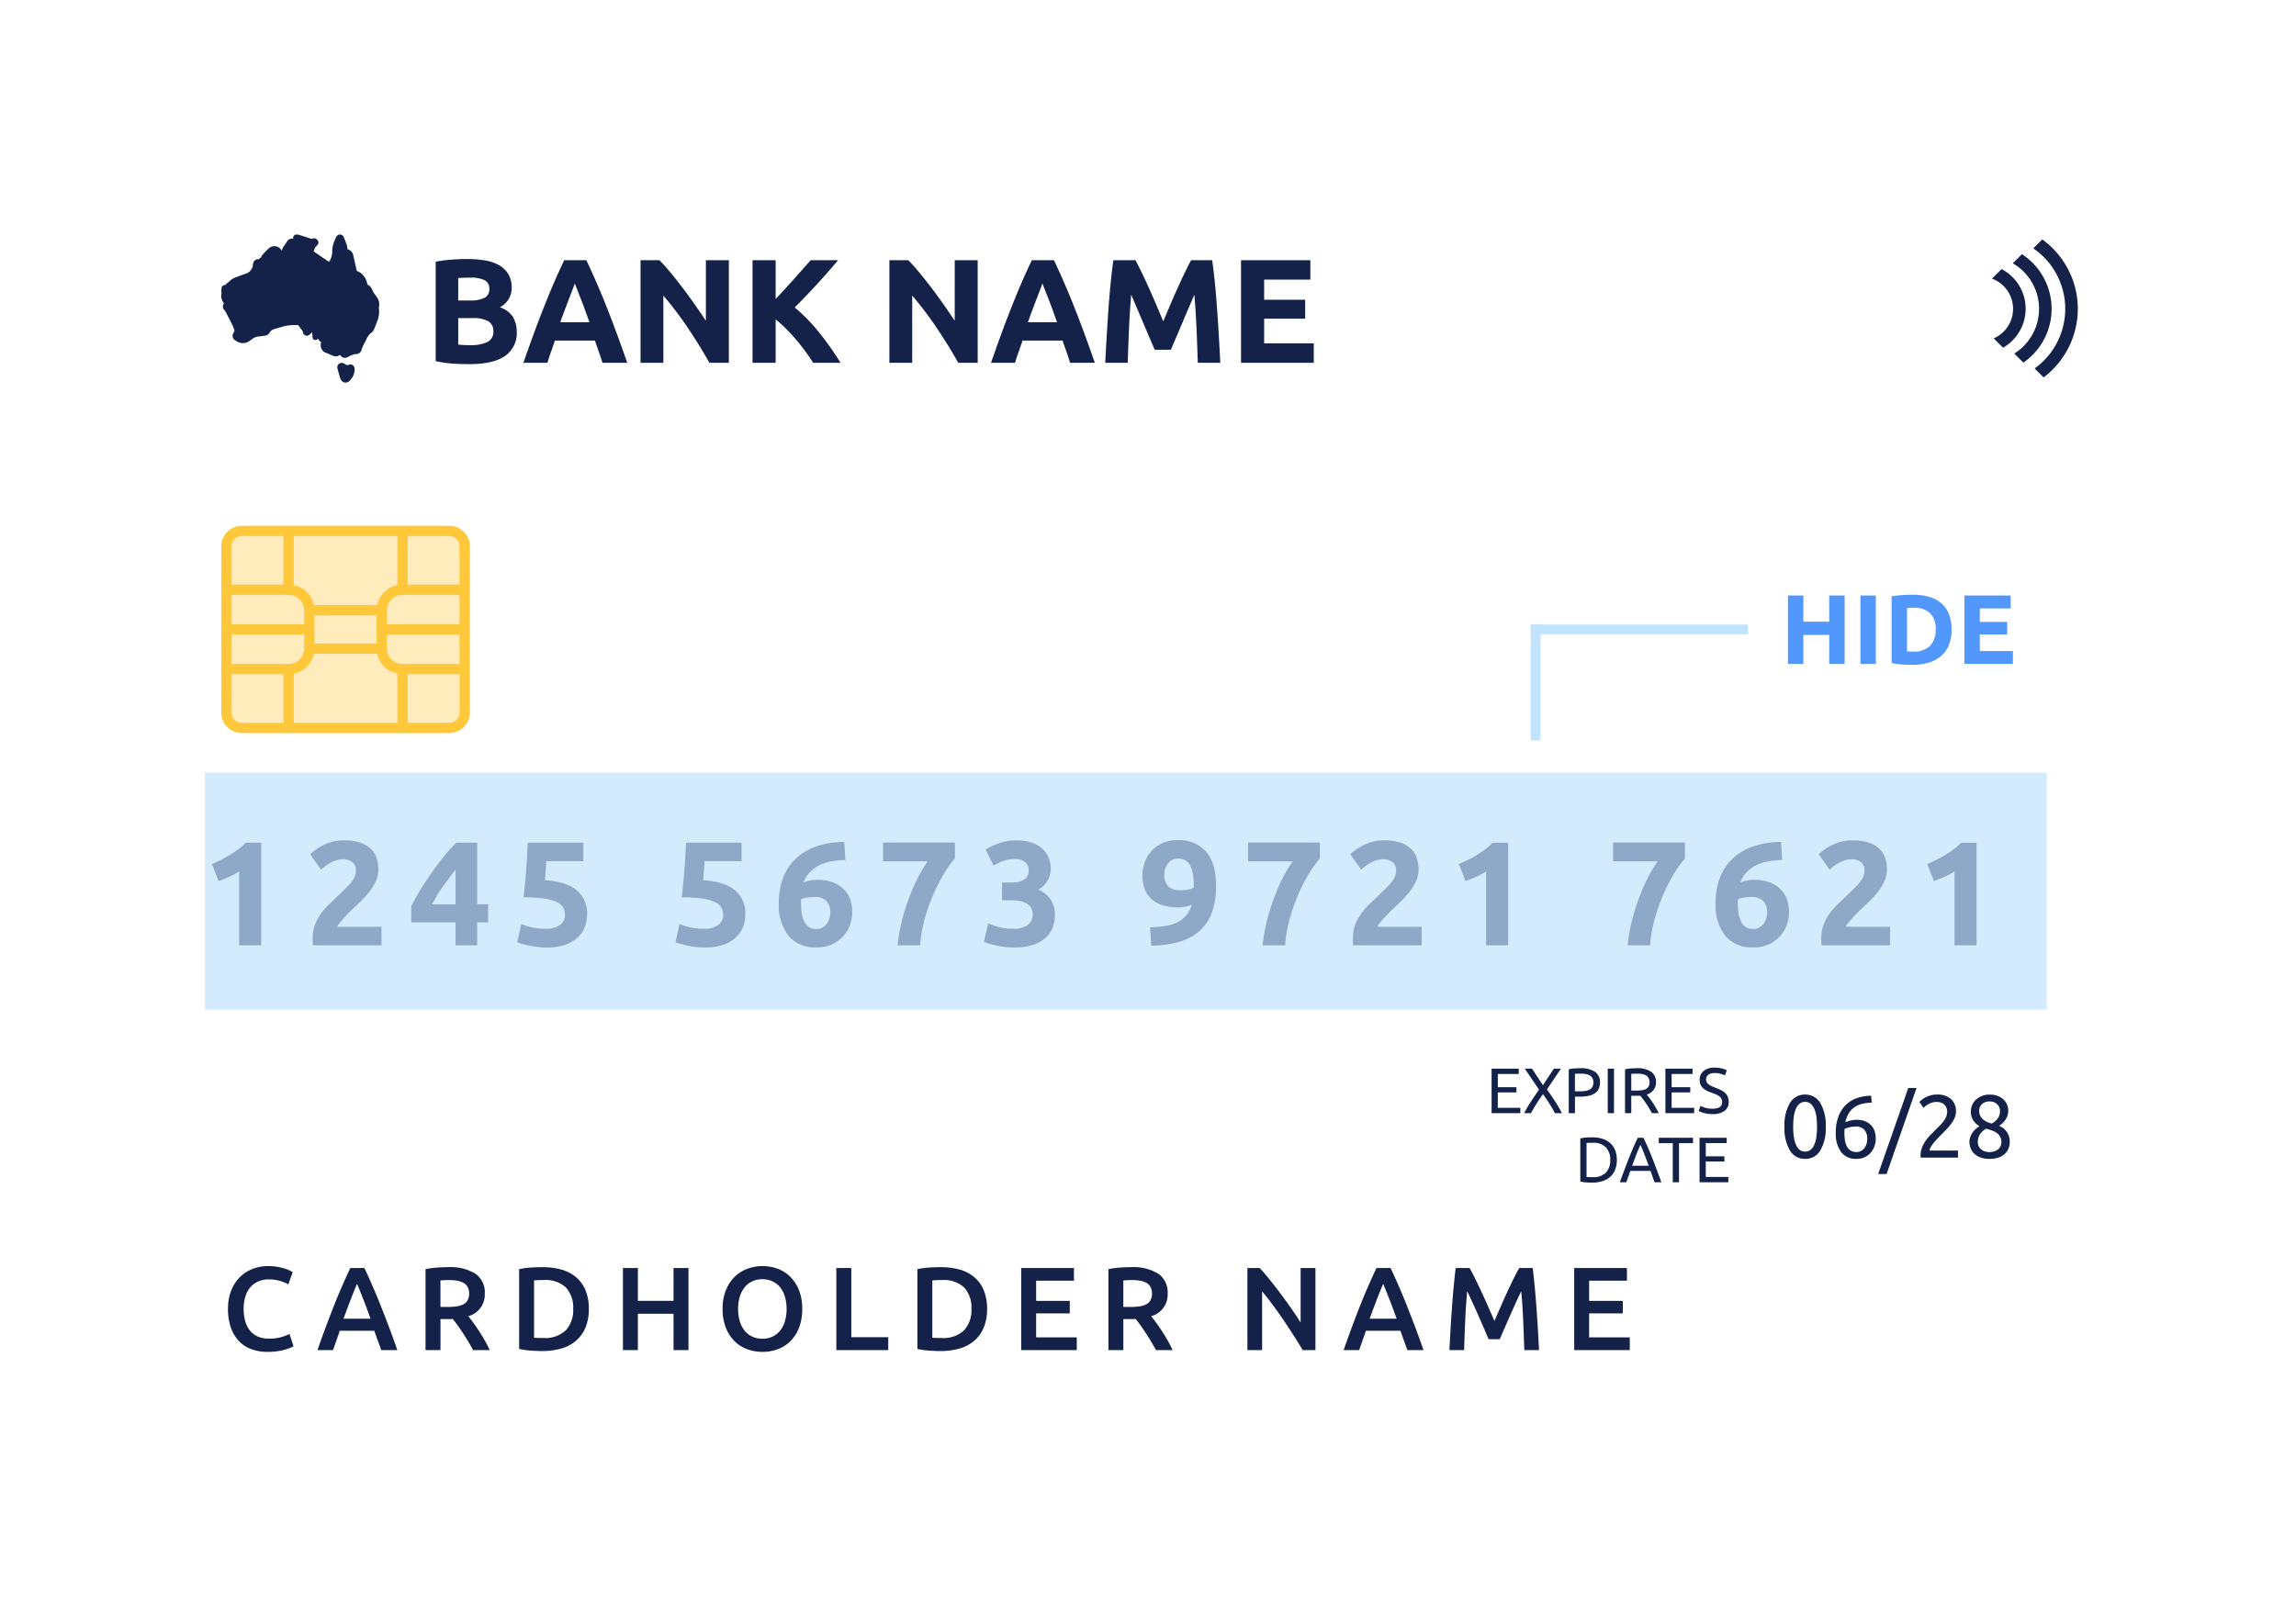 <svg xmlns="http://www.w3.org/2000/svg" xmlns:xlink="http://www.w3.org/1999/xlink" width="465" height="325.002" viewBox="0 0 465 325.002"><defs><filter id="a" x="0" y="0" width="465" height="325.002" filterUnits="userSpaceOnUse"><feOffset dy="3" input="SourceAlpha"/><feGaussianBlur stdDeviation="7.5" result="b"/><feFlood flood-opacity="0.169"/><feComposite operator="in" in2="b"/><feComposite in="SourceGraphic"/></filter></defs><g transform="translate(22.5 19.5)"><g transform="matrix(1, 0, 0, 1, -22.5, -19.5)" filter="url(#a)"><path d="M9.906,0H410.094A9.848,9.848,0,0,1,420,9.79V270.211a9.848,9.848,0,0,1-9.906,9.79H9.906A9.848,9.848,0,0,1,0,270.211V9.79A9.848,9.848,0,0,1,9.906,0Z" transform="translate(22.5 19.5)" fill="#fff"/></g><path d="M2.1-16.47q.87-.36,1.815-.825t1.845-1.02q.9-.555,1.725-1.17a11.841,11.841,0,0,0,1.485-1.3h3.12V0H7.62V-14.971a13.609,13.609,0,0,1-2.01,1.095q-1.11.495-2.16.855Zm33.721,1.14a5.5,5.5,0,0,1-.45,2.19,10.111,10.111,0,0,1-1.17,2.025,16.593,16.593,0,0,1-1.62,1.875q-.9.9-1.77,1.71-.45.42-.975.945T28.83-5.521q-.48.54-.855,1a2.493,2.493,0,0,0-.465.765h8.94V0H22.59a4.835,4.835,0,0,1-.06-.84v-.72A7.247,7.247,0,0,1,23-4.2,9.869,9.869,0,0,1,24.21-6.436a14.07,14.07,0,0,1,1.7-1.935q.945-.9,1.875-1.8.72-.69,1.35-1.3a14.878,14.878,0,0,0,1.11-1.2,5.475,5.475,0,0,0,.75-1.17,2.8,2.8,0,0,0,.27-1.185,2.138,2.138,0,0,0-.75-1.86,3.1,3.1,0,0,0-1.86-.54,4.421,4.421,0,0,0-1.515.255,7.667,7.667,0,0,0-1.29.6,7.943,7.943,0,0,0-1.005.69q-.42.345-.63.555l-2.22-3.12a11.321,11.321,0,0,1,3.075-2.025,9.018,9.018,0,0,1,3.765-.795,10.449,10.449,0,0,1,3.15.42,5.89,5.89,0,0,1,2.175,1.185,4.6,4.6,0,0,1,1.26,1.86A7.1,7.1,0,0,1,35.821-15.33Zm15.63,0q-1.17,1.53-2.49,3.33a22.864,22.864,0,0,0-2.22,3.69h4.71Zm4.38-5.46V-8.311h2.22v3.66h-2.22V0h-4.38v-4.65h-8.97v-3.27q.66-1.32,1.65-2.985t2.205-3.42Q47.551-16.08,48.9-17.76a37.5,37.5,0,0,1,2.7-3.03ZM73.621-6.121a3.031,3.031,0,0,0-.39-1.545,2.919,2.919,0,0,0-1.35-1.125,9.486,9.486,0,0,0-2.58-.69,28.654,28.654,0,0,0-4.08-.24q.33-2.79.54-5.67t.33-5.4h11.25v3.75h-7.5q-.06,1.08-.135,2.085T69.541-13.2q4.38.3,6.465,2.055a6.026,6.026,0,0,1,2.085,4.875,6.9,6.9,0,0,1-.51,2.67,5.743,5.743,0,0,1-1.53,2.13,7.263,7.263,0,0,1-2.565,1.41,11.554,11.554,0,0,1-3.615.51,14.4,14.4,0,0,1-1.7-.1q-.885-.1-1.71-.27T64.981-.272a5.772,5.772,0,0,1-1.02-.36l.81-3.69a13.173,13.173,0,0,0,1.98.645,11.978,11.978,0,0,0,2.94.315,4.464,4.464,0,0,0,3-.825A2.514,2.514,0,0,0,73.621-6.121Zm32.04,0a3.032,3.032,0,0,0-.39-1.545,2.919,2.919,0,0,0-1.35-1.125,9.486,9.486,0,0,0-2.58-.69,28.655,28.655,0,0,0-4.08-.24q.33-2.79.54-5.67t.33-5.4h11.25v3.75h-7.5q-.06,1.08-.135,2.085t-.165,1.755q4.38.3,6.465,2.055a6.026,6.026,0,0,1,2.085,4.875,6.9,6.9,0,0,1-.51,2.67,5.743,5.743,0,0,1-1.53,2.13,7.263,7.263,0,0,1-2.565,1.41,11.554,11.554,0,0,1-3.615.51,14.4,14.4,0,0,1-1.7-.1q-.885-.1-1.71-.27T97.021-.272A5.772,5.772,0,0,1,96-.632l.81-3.69a13.173,13.173,0,0,0,1.98.645,11.978,11.978,0,0,0,2.94.315,4.464,4.464,0,0,0,3-.825A2.514,2.514,0,0,0,105.662-6.121Zm18.36-3.66a8.949,8.949,0,0,0-1.41.12,4.156,4.156,0,0,0-1.17.33q0,.12-.015.36t-.015.42a13.215,13.215,0,0,0,.15,2.04,5.715,5.715,0,0,0,.51,1.68,2.872,2.872,0,0,0,.96,1.125,2.623,2.623,0,0,0,1.5.4,2.435,2.435,0,0,0,1.275-.315,2.885,2.885,0,0,0,.87-.795,3.382,3.382,0,0,0,.51-1.065,4.139,4.139,0,0,0,.165-1.125,3.337,3.337,0,0,0-.765-2.355A3.375,3.375,0,0,0,124.022-9.781Zm.57-3.48a9.261,9.261,0,0,1,3.315.525,6.1,6.1,0,0,1,2.235,1.425,5.369,5.369,0,0,1,1.26,2.1,8.2,8.2,0,0,1,.39,2.55,7.512,7.512,0,0,1-.435,2.46,6.872,6.872,0,0,1-1.32,2.28,6.915,6.915,0,0,1-2.25,1.68,7.338,7.338,0,0,1-3.225.66,6.955,6.955,0,0,1-5.7-2.37,10,10,0,0,1-1.95-6.539,14.133,14.133,0,0,1,.93-5.31,10.467,10.467,0,0,1,2.655-3.885,11.588,11.588,0,0,1,4.17-2.4,17.714,17.714,0,0,1,5.505-.855q.06.93.12,1.815t.12,1.845a17.06,17.06,0,0,0-2.865.285,9.5,9.5,0,0,0-2.43.795,6.649,6.649,0,0,0-1.905,1.395,5.968,5.968,0,0,0-1.26,2.085,5.551,5.551,0,0,1,1.35-.42A7.554,7.554,0,0,1,124.592-13.261ZM141,0a30.047,30.047,0,0,1,.75-4.56,43.656,43.656,0,0,1,1.4-4.65,39.242,39.242,0,0,1,1.845-4.3,26.686,26.686,0,0,1,2.07-3.495h-9.03v-3.81h14.55v3.24a20.124,20.124,0,0,0-2.115,2.91,33.686,33.686,0,0,0-2.19,4.215,38.922,38.922,0,0,0-1.8,5.055,26.145,26.145,0,0,0-.945,5.4Zm23.52.45a14.782,14.782,0,0,1-1.71-.1q-.9-.1-1.74-.285t-1.53-.39a8.813,8.813,0,0,1-1.08-.39l.87-3.72q.78.33,2,.7a10.365,10.365,0,0,0,3.015.375,4.783,4.783,0,0,0,3.03-.78,2.565,2.565,0,0,0,.96-2.1,2.538,2.538,0,0,0-.345-1.365,2.637,2.637,0,0,0-.945-.9,4.2,4.2,0,0,0-1.425-.48,10.87,10.87,0,0,0-1.755-.135h-1.74v-3.6h1.98a6.645,6.645,0,0,0,1.275-.12,3.4,3.4,0,0,0,1.095-.4,2.12,2.12,0,0,0,.765-.78,2.466,2.466,0,0,0,.285-1.245,1.962,1.962,0,0,0-.24-.99,2.155,2.155,0,0,0-.615-.69,2.681,2.681,0,0,0-.87-.4,3.8,3.8,0,0,0-1.005-.135,7.061,7.061,0,0,0-2.385.39,9.959,9.959,0,0,0-2,.96l-1.59-3.27q.48-.3,1.125-.63a11.1,11.1,0,0,1,1.425-.6,13.026,13.026,0,0,1,1.665-.45,9.4,9.4,0,0,1,1.875-.18,10.258,10.258,0,0,1,3.165.435,5.949,5.949,0,0,1,2.205,1.23,4.957,4.957,0,0,1,1.29,1.86,6.282,6.282,0,0,1,.42,2.325,4.591,4.591,0,0,1-.69,2.385,4.551,4.551,0,0,1-1.86,1.755,5.389,5.389,0,0,1,2.505,1.965,5.451,5.451,0,0,1,.885,3.135,7.162,7.162,0,0,1-.48,2.655,5.353,5.353,0,0,1-1.5,2.1,7.2,7.2,0,0,1-2.6,1.38A12.52,12.52,0,0,1,164.522.448Zm33.87-11.609a8.132,8.132,0,0,0,1.44-.135,3.026,3.026,0,0,0,1.11-.375v-.27a1.934,1.934,0,0,1,.015-.24,1.718,1.718,0,0,0,.015-.21,15.716,15.716,0,0,0-.18-2.025,5.514,5.514,0,0,0-.51-1.65,2.849,2.849,0,0,0-.975-1.11,2.7,2.7,0,0,0-1.515-.4,2.553,2.553,0,0,0-1.26.3,2.523,2.523,0,0,0-.87.78,3.615,3.615,0,0,0-.5,1.05,3.983,3.983,0,0,0-.165,1.11,3.23,3.23,0,0,0,.8,2.4A3.611,3.611,0,0,0,198.393-11.161Zm2.19,2.91a5.421,5.421,0,0,1-1.4.435,7.7,7.7,0,0,1-1.3.135,10.491,10.491,0,0,1-3.33-.465,5.925,5.925,0,0,1-2.265-1.32,5.2,5.2,0,0,1-1.305-2.055,7.944,7.944,0,0,1-.42-2.64,8.014,8.014,0,0,1,.405-2.46,6.746,6.746,0,0,1,1.275-2.295,6.9,6.9,0,0,1,2.205-1.71,7.081,7.081,0,0,1,3.225-.675,7.122,7.122,0,0,1,5.835,2.385q1.965,2.385,1.965,6.854a16.106,16.106,0,0,1-.765,5.19,9.229,9.229,0,0,1-2.37,3.78,10.419,10.419,0,0,1-4.1,2.325,20.11,20.11,0,0,1-5.91.825q-.03-.96-.09-1.86t-.12-1.86a21.677,21.677,0,0,0,3.09-.255,8.453,8.453,0,0,0,2.43-.75,5.567,5.567,0,0,0,1.785-1.395A6.318,6.318,0,0,0,200.583-8.251ZM214.923,0a30.051,30.051,0,0,1,.75-4.56,43.653,43.653,0,0,1,1.4-4.65,39.239,39.239,0,0,1,1.845-4.3,26.682,26.682,0,0,1,2.07-3.495h-9.03v-3.81H226.5v3.24a20.123,20.123,0,0,0-2.115,2.91,33.682,33.682,0,0,0-2.19,4.215A38.917,38.917,0,0,0,220.4-5.4a26.146,26.146,0,0,0-.945,5.4Zm31.56-15.329a5.5,5.5,0,0,1-.45,2.19,10.111,10.111,0,0,1-1.17,2.025,16.6,16.6,0,0,1-1.62,1.875q-.9.9-1.77,1.71-.45.42-.975.945t-1.005,1.065q-.48.54-.855,1a2.493,2.493,0,0,0-.465.765h8.94V0h-13.86a4.839,4.839,0,0,1-.06-.84v-.72a7.247,7.247,0,0,1,.465-2.64,9.869,9.869,0,0,1,1.215-2.235,14.069,14.069,0,0,1,1.7-1.935q.945-.9,1.875-1.8.72-.69,1.35-1.3a14.876,14.876,0,0,0,1.11-1.2,5.476,5.476,0,0,0,.75-1.17,2.8,2.8,0,0,0,.27-1.185,2.138,2.138,0,0,0-.75-1.86,3.1,3.1,0,0,0-1.86-.54,4.421,4.421,0,0,0-1.515.255,7.667,7.667,0,0,0-1.29.6,7.944,7.944,0,0,0-1.005.69q-.42.345-.63.555l-2.22-3.12a11.322,11.322,0,0,1,3.075-2.025,9.018,9.018,0,0,1,3.765-.795,10.448,10.448,0,0,1,3.15.42,5.89,5.89,0,0,1,2.175,1.185,4.6,4.6,0,0,1,1.26,1.86A7.1,7.1,0,0,1,246.484-15.33Zm8.16-1.14q.87-.36,1.815-.825t1.845-1.02q.9-.555,1.725-1.17a11.84,11.84,0,0,0,1.485-1.3h3.12V0h-4.47V-14.971a13.61,13.61,0,0,1-2.01,1.095q-1.11.495-2.16.855ZM288.844,0a30.041,30.041,0,0,1,.75-4.56,43.639,43.639,0,0,1,1.4-4.65,39.236,39.236,0,0,1,1.845-4.3,26.674,26.674,0,0,1,2.07-3.495h-9.03v-3.81h14.55v3.24a20.122,20.122,0,0,0-2.115,2.91,33.69,33.69,0,0,0-2.19,4.215,38.924,38.924,0,0,0-1.8,5.055,26.142,26.142,0,0,0-.945,5.4Zm24.9-9.779a8.949,8.949,0,0,0-1.41.12,4.155,4.155,0,0,0-1.17.33q0,.12-.015.36t-.015.42a13.215,13.215,0,0,0,.15,2.04,5.713,5.713,0,0,0,.51,1.68,2.872,2.872,0,0,0,.96,1.125,2.623,2.623,0,0,0,1.5.4,2.436,2.436,0,0,0,1.275-.315,2.886,2.886,0,0,0,.87-.795,3.381,3.381,0,0,0,.51-1.065,4.141,4.141,0,0,0,.165-1.125,3.338,3.338,0,0,0-.765-2.355A3.375,3.375,0,0,0,313.745-9.781Zm.57-3.48a9.261,9.261,0,0,1,3.315.525,6.1,6.1,0,0,1,2.235,1.425,5.37,5.37,0,0,1,1.26,2.1,8.2,8.2,0,0,1,.39,2.55,7.514,7.514,0,0,1-.435,2.46,6.872,6.872,0,0,1-1.32,2.28,6.914,6.914,0,0,1-2.25,1.68,7.338,7.338,0,0,1-3.225.66,6.955,6.955,0,0,1-5.7-2.37,10,10,0,0,1-1.95-6.539,14.133,14.133,0,0,1,.93-5.31,10.467,10.467,0,0,1,2.655-3.885,11.589,11.589,0,0,1,4.17-2.4,17.714,17.714,0,0,1,5.505-.855q.06.93.12,1.815t.12,1.845A17.06,17.06,0,0,0,317.27-17a9.5,9.5,0,0,0-2.43.795,6.649,6.649,0,0,0-1.905,1.395,5.969,5.969,0,0,0-1.26,2.085,5.552,5.552,0,0,1,1.35-.42A7.554,7.554,0,0,1,314.315-13.261Zm27.03-2.07a5.5,5.5,0,0,1-.45,2.19,10.11,10.11,0,0,1-1.17,2.025,16.593,16.593,0,0,1-1.62,1.875q-.9.9-1.77,1.71-.45.42-.975.945t-1.005,1.065q-.48.54-.855,1a2.492,2.492,0,0,0-.465.765h8.94V0h-13.86a4.831,4.831,0,0,1-.06-.84v-.72a7.248,7.248,0,0,1,.465-2.64,9.871,9.871,0,0,1,1.215-2.235,14.072,14.072,0,0,1,1.7-1.935q.945-.9,1.875-1.8.72-.69,1.35-1.3a14.886,14.886,0,0,0,1.11-1.2,5.477,5.477,0,0,0,.75-1.17,2.8,2.8,0,0,0,.27-1.185,2.138,2.138,0,0,0-.75-1.86,3.1,3.1,0,0,0-1.86-.54,4.421,4.421,0,0,0-1.515.255,7.668,7.668,0,0,0-1.29.6,7.94,7.94,0,0,0-1.005.69q-.42.345-.63.555l-2.22-3.12a11.321,11.321,0,0,1,3.075-2.025,9.018,9.018,0,0,1,3.765-.795,10.449,10.449,0,0,1,3.15.42,5.891,5.891,0,0,1,2.175,1.185,4.6,4.6,0,0,1,1.26,1.86A7.1,7.1,0,0,1,341.345-15.33Zm8.16-1.14q.87-.36,1.815-.825t1.845-1.02q.9-.555,1.725-1.17a11.832,11.832,0,0,0,1.485-1.3h3.12V0h-4.47V-14.971a13.608,13.608,0,0,1-2.01,1.095q-1.11.495-2.16.855Z" transform="translate(18.31 172.002)" fill="#142149"/><path d="M9.383.359a9.248,9.248,0,0,1-3.36-.576A6.644,6.644,0,0,1,3.5-1.909,7.572,7.572,0,0,1,1.92-4.633a11.365,11.365,0,0,1-.552-3.7A9.995,9.995,0,0,1,2-12.024a8,8,0,0,1,1.74-2.724A7.318,7.318,0,0,1,6.336-16.44a8.764,8.764,0,0,1,3.192-.576,10.291,10.291,0,0,1,1.872.156,13.272,13.272,0,0,1,1.464.348,6.02,6.02,0,0,1,1.032.408q.408.216.576.312l-.888,2.472A7.052,7.052,0,0,0,11.939-14a7.943,7.943,0,0,0-2.316-.324,5.408,5.408,0,0,0-2.016.372,4.362,4.362,0,0,0-1.62,1.116A5.2,5.2,0,0,0,4.92-10.968a8.115,8.115,0,0,0-.384,2.616,9.227,9.227,0,0,0,.3,2.424A5.368,5.368,0,0,0,5.76-4.021,4.2,4.2,0,0,0,7.343-2.773a5.454,5.454,0,0,0,2.3.444,8.741,8.741,0,0,0,2.616-.324,10.391,10.391,0,0,0,1.56-.612l.816,2.472a4.159,4.159,0,0,1-.78.384A11.228,11.228,0,0,1,12.7-.037a11.578,11.578,0,0,1-1.512.288A14.138,14.138,0,0,1,9.383.359ZM32.4,0q-.336-.984-.7-1.944t-.7-1.968H24q-.336,1.008-.684,1.98T22.63,0H19.486q.936-2.664,1.776-4.92t1.644-4.272q.8-2.016,1.6-3.84t1.632-3.6H28.99q.84,1.776,1.632,3.6t1.6,3.84q.8,2.016,1.656,4.272T35.661,0ZM27.5-13.416q-.552,1.272-1.26,3.1t-1.476,3.96h5.472Q29.47-8.5,28.75-10.345T27.5-13.416ZM45.956-16.8a9.641,9.641,0,0,1,5.508,1.32,4.569,4.569,0,0,1,1.908,4.032,4.532,4.532,0,0,1-3.336,4.584q.456.552,1.032,1.344t1.176,1.716q.6.924,1.152,1.9T54.379,0H51q-.456-.864-.984-1.74t-1.068-1.7Q48.4-4.273,47.876-5t-.984-1.308q-.336.024-.576.024H44.4V0H41.373V-16.392a16.19,16.19,0,0,1,2.352-.324Q44.972-16.8,45.956-16.8Zm.216,2.616q-.96,0-1.776.072v5.376h1.32a13.9,13.9,0,0,0,1.944-.12,4.089,4.089,0,0,0,1.4-.432,2.1,2.1,0,0,0,.852-.84,2.788,2.788,0,0,0,.288-1.344,2.676,2.676,0,0,0-.288-1.3,2.142,2.142,0,0,0-.828-.84,3.917,3.917,0,0,0-1.284-.444A9.364,9.364,0,0,0,46.172-14.184ZM63.355-2.5q.264.024.7.036t1.176.012A6.066,6.066,0,0,0,69.774-4a5.966,5.966,0,0,0,1.5-4.332,6,6,0,0,0-1.464-4.344,6.061,6.061,0,0,0-4.536-1.512,17.611,17.611,0,0,0-1.92.072ZM74.442-8.329a9.632,9.632,0,0,1-.672,3.756,7.1,7.1,0,0,1-1.908,2.664A7.932,7.932,0,0,1,68.886-.325a13.515,13.515,0,0,1-3.852.516q-1.008,0-2.28-.084a15.376,15.376,0,0,1-2.424-.348V-16.392a14.568,14.568,0,0,1,2.448-.336q1.3-.072,2.3-.072a13.907,13.907,0,0,1,3.816.492,7.861,7.861,0,0,1,2.964,1.536,6.892,6.892,0,0,1,1.908,2.64A9.77,9.77,0,0,1,74.442-8.329Zm17.159-8.3h3.024V0H91.6V-7.369H84.377V0H81.353V-16.632h3.024v6.647H91.6Zm13.079,8.3a8.6,8.6,0,0,0,.336,2.484,5.446,5.446,0,0,0,.972,1.9,4.407,4.407,0,0,0,1.548,1.212,4.764,4.764,0,0,0,2.064.432,4.706,4.706,0,0,0,2.04-.432,4.406,4.406,0,0,0,1.548-1.212,5.446,5.446,0,0,0,.972-1.9,8.6,8.6,0,0,0,.336-2.484,8.6,8.6,0,0,0-.336-2.484,5.446,5.446,0,0,0-.972-1.9,4.406,4.406,0,0,0-1.548-1.212,4.706,4.706,0,0,0-2.04-.432,4.764,4.764,0,0,0-2.064.432,4.35,4.35,0,0,0-1.548,1.224,5.591,5.591,0,0,0-.972,1.9A8.475,8.475,0,0,0,104.679-8.329Zm12.983,0a10.33,10.33,0,0,1-.636,3.768A7.791,7.791,0,0,1,115.3-1.837a7.127,7.127,0,0,1-2.556,1.644,8.769,8.769,0,0,1-3.12.552,8.867,8.867,0,0,1-3.132-.552,7.106,7.106,0,0,1-2.568-1.644,7.931,7.931,0,0,1-1.74-2.724,10.159,10.159,0,0,1-.648-3.768,10.064,10.064,0,0,1,.648-3.756,7.9,7.9,0,0,1,1.764-2.724,7.283,7.283,0,0,1,2.58-1.656,8.7,8.7,0,0,1,3.1-.552,8.7,8.7,0,0,1,3.1.552,7.051,7.051,0,0,1,2.556,1.656,8.086,8.086,0,0,1,1.74,2.724A10.064,10.064,0,0,1,117.662-8.329Zm17.423,5.712V0H124.573V-16.632H127.6V-2.617Zm8.927.12q.264.024.7.036t1.176.012A6.066,6.066,0,0,0,150.431-4a5.966,5.966,0,0,0,1.5-4.332,6,6,0,0,0-1.464-4.344,6.061,6.061,0,0,0-4.536-1.512,17.61,17.61,0,0,0-1.92.072ZM155.1-8.329a9.631,9.631,0,0,1-.672,3.756,7.1,7.1,0,0,1-1.908,2.664,7.933,7.933,0,0,1-2.976,1.584,13.515,13.515,0,0,1-3.852.516q-1.008,0-2.28-.084a15.376,15.376,0,0,1-2.424-.348V-16.392a14.568,14.568,0,0,1,2.448-.336q1.3-.072,2.3-.072a13.907,13.907,0,0,1,3.816.492,7.861,7.861,0,0,1,2.964,1.536,6.893,6.893,0,0,1,1.908,2.64A9.769,9.769,0,0,1,155.1-8.329ZM162.01,0V-16.632h10.679v2.568h-7.655v4.1h6.815v2.52h-6.815v4.872h8.231V0Zm22.246-16.8a9.641,9.641,0,0,1,5.508,1.32,4.569,4.569,0,0,1,1.908,4.032,4.532,4.532,0,0,1-3.336,4.584q.456.552,1.032,1.344t1.176,1.716q.6.924,1.152,1.9T192.68,0H189.3q-.456-.864-.984-1.74t-1.068-1.7q-.54-.828-1.068-1.56t-.984-1.308q-.336.024-.576.024H182.7V0h-3.024V-16.392a16.19,16.19,0,0,1,2.352-.324Q183.272-16.8,184.256-16.8Zm.216,2.616q-.96,0-1.776.072v5.376h1.32a13.9,13.9,0,0,0,1.944-.12,4.089,4.089,0,0,0,1.4-.432,2.1,2.1,0,0,0,.852-.84,2.788,2.788,0,0,0,.288-1.344,2.676,2.676,0,0,0-.288-1.3,2.142,2.142,0,0,0-.828-.84,3.917,3.917,0,0,0-1.284-.444A9.363,9.363,0,0,0,184.472-14.184ZM219.029,0q-.816-1.368-1.824-2.94t-2.088-3.168q-1.08-1.6-2.2-3.1T210.8-11.9V0h-2.976V-16.632h2.472q.96,1.008,2.064,2.388t2.22,2.868q1.116,1.488,2.16,2.988t1.86,2.8V-16.632h3V0Zm21.19,0q-.336-.984-.7-1.944t-.7-1.968H231.82q-.336,1.008-.684,1.98T230.452,0h-3.144q.936-2.664,1.776-4.92t1.644-4.272q.8-2.016,1.6-3.84t1.632-3.6h2.856q.84,1.776,1.632,3.6t1.6,3.84q.8,2.016,1.656,4.272T243.483,0Zm-4.9-13.415q-.552,1.272-1.26,3.1t-1.476,3.96h5.472q-.768-2.136-1.488-3.984T235.324-13.416Zm17.495-3.216q.528.912,1.176,2.232t1.32,2.772q.672,1.452,1.332,2.952T257.858-5.9q.552-1.272,1.2-2.772t1.32-2.952q.672-1.452,1.32-2.772t1.176-2.232h2.736q.216,1.824.408,3.876t.348,4.2q.156,2.148.288,4.32T266.881,0h-2.976q-.1-2.9-.228-5.976t-.4-5.952q-.264.552-.624,1.32t-.768,1.668q-.408.9-.828,1.86t-.816,1.86q-.4.9-.732,1.68t-.576,1.332h-2.256q-.24-.552-.576-1.344t-.732-1.692q-.4-.9-.816-1.86t-.828-1.848q-.408-.888-.768-1.668t-.624-1.308q-.264,2.88-.4,5.952T251.714,0h-2.976q.1-2.064.228-4.272t.288-4.38q.156-2.172.348-4.212t.408-3.768ZM274.009,0V-16.632h10.679v2.568h-7.655v4.1h6.815v2.52h-6.815v4.872h8.231V0Z" transform="translate(22.309 254.005)" fill="#142149"/><g transform="translate(279.587 196.786)"><path d="M.9-6.247A8.8,8.8,0,0,1,2.007-11.07a3.478,3.478,0,0,1,3.069-1.692A3.478,3.478,0,0,1,8.144-11.07,8.8,8.8,0,0,1,9.251-6.247,8.8,8.8,0,0,1,8.144-1.423,3.478,3.478,0,0,1,5.076.269,3.478,3.478,0,0,1,2.007-1.423,8.8,8.8,0,0,1,.9-6.247Zm6.587,0A15.387,15.387,0,0,0,7.37-8.19a6.386,6.386,0,0,0-.4-1.6,2.813,2.813,0,0,0-.747-1.089,1.7,1.7,0,0,0-1.152-.4,1.7,1.7,0,0,0-1.152.4,2.813,2.813,0,0,0-.747,1.089,6.386,6.386,0,0,0-.4,1.6,15.387,15.387,0,0,0-.117,1.944A15.387,15.387,0,0,0,2.781-4.3a6.386,6.386,0,0,0,.4,1.6,2.813,2.813,0,0,0,.747,1.089,1.7,1.7,0,0,0,1.152.4,1.7,1.7,0,0,0,1.152-.4A2.813,2.813,0,0,0,6.974-2.7a6.386,6.386,0,0,0,.4-1.6A15.387,15.387,0,0,0,7.487-6.247ZM11.285-5a9.431,9.431,0,0,1,.5-3.213,6.472,6.472,0,0,1,1.431-2.349,6.038,6.038,0,0,1,2.25-1.449,8.727,8.727,0,0,1,2.979-.513l.126,1.4a8.675,8.675,0,0,0-1.935.234,4.75,4.75,0,0,0-1.557.684,4.062,4.062,0,0,0-1.152,1.215,5.693,5.693,0,0,0-.7,1.845,5.846,5.846,0,0,1,1.053-.36A5.065,5.065,0,0,1,15.5-7.651a4.469,4.469,0,0,1,1.8.324,3.4,3.4,0,0,1,1.206.855,3.222,3.222,0,0,1,.675,1.224A5.035,5.035,0,0,1,19.384-3.8a4.529,4.529,0,0,1-.234,1.4,4.112,4.112,0,0,1-.711,1.314,3.689,3.689,0,0,1-1.215.972,3.784,3.784,0,0,1-1.746.378,3.687,3.687,0,0,1-3.123-1.4A6.244,6.244,0,0,1,11.285-5Zm4.032-1.278a5.523,5.523,0,0,0-1.17.117,5.807,5.807,0,0,0-1.08.351q-.018.2-.027.4t-.009.4a9.829,9.829,0,0,0,.108,1.494,3.915,3.915,0,0,0,.387,1.233,2.272,2.272,0,0,0,.747.846,2.084,2.084,0,0,0,1.188.315,1.9,1.9,0,0,0,1.008-.252,2.206,2.206,0,0,0,.684-.648,2.684,2.684,0,0,0,.387-.855,3.6,3.6,0,0,0,.117-.891,2.7,2.7,0,0,0-.585-1.872A2.245,2.245,0,0,0,15.317-6.283ZM21.58,3.329H19.87l6.1-17.423h1.674ZM35.619-9.288a3.118,3.118,0,0,1-.261,1.251,6.048,6.048,0,0,1-.693,1.188A12.072,12.072,0,0,1,33.693-5.7q-.54.567-1.08,1.107-.306.306-.711.72t-.765.864a7.36,7.36,0,0,0-.6.864,1.48,1.48,0,0,0-.243.72h5.742V0H28.474a1.312,1.312,0,0,1-.018-.216v-.2a4.369,4.369,0,0,1,.279-1.575,6.444,6.444,0,0,1,.729-1.377,9.75,9.75,0,0,1,1.008-1.224q.558-.576,1.1-1.116.45-.432.855-.855a9,9,0,0,0,.72-.846,4.157,4.157,0,0,0,.5-.873,2.438,2.438,0,0,0,.189-.954,2.219,2.219,0,0,0-.171-.918,1.82,1.82,0,0,0-.459-.63,1.8,1.8,0,0,0-.675-.369,2.815,2.815,0,0,0-.819-.117,3,3,0,0,0-.954.144,4.618,4.618,0,0,0-.774.333,3.213,3.213,0,0,0-.576.4q-.234.207-.36.315l-.828-1.188a4.334,4.334,0,0,1,.486-.441,4.656,4.656,0,0,1,.774-.495,5.513,5.513,0,0,1,1.008-.4,4.309,4.309,0,0,1,1.206-.162,4.2,4.2,0,0,1,2.943.909A3.323,3.323,0,0,1,35.619-9.288ZM46.526-3.241a3.654,3.654,0,0,1-.261,1.395A3.118,3.118,0,0,1,45.491-.73,3.5,3.5,0,0,1,44.2.008a5.571,5.571,0,0,1-1.782.261A5.006,5.006,0,0,1,40.47-.064,3.6,3.6,0,0,1,39.219-.9a2.989,2.989,0,0,1-.666-1.107,3.667,3.667,0,0,1-.2-1.143,2.938,2.938,0,0,1,.171-1,4.007,4.007,0,0,1,.45-.891,4.054,4.054,0,0,1,.648-.747,5.213,5.213,0,0,1,.783-.585,3.227,3.227,0,0,1-1.764-2.97,3.238,3.238,0,0,1,.27-1.3,3.289,3.289,0,0,1,.765-1.089,3.718,3.718,0,0,1,1.2-.747,4.207,4.207,0,0,1,1.566-.279,4.405,4.405,0,0,1,1.728.306,3.521,3.521,0,0,1,1.179.783,2.951,2.951,0,0,1,.666,1.053A3.291,3.291,0,0,1,46.22-9.5a3.082,3.082,0,0,1-.153.981,3.635,3.635,0,0,1-.414.855,3.752,3.752,0,0,1-.594.7,5.266,5.266,0,0,1-.693.54A3.4,3.4,0,0,1,46.526-3.241Zm-6.479.108a2.132,2.132,0,0,0,.117.675,1.7,1.7,0,0,0,.4.648,2.306,2.306,0,0,0,.738.495,2.825,2.825,0,0,0,1.134.2,2.923,2.923,0,0,0,1.071-.18,2.226,2.226,0,0,0,.747-.459,1.827,1.827,0,0,0,.432-.639,1.97,1.97,0,0,0,.144-.738,2.227,2.227,0,0,0-.216-1.008A2.256,2.256,0,0,0,44-4.9a3.77,3.77,0,0,0-.972-.549,8.644,8.644,0,0,0-1.287-.387,3.5,3.5,0,0,0-1.251,1.116A2.8,2.8,0,0,0,40.047-3.133Zm4.5-6.389a1.762,1.762,0,0,0-.117-.594,1.819,1.819,0,0,0-.369-.6,2.048,2.048,0,0,0-.648-.468,2.246,2.246,0,0,0-.972-.189,2.407,2.407,0,0,0-.981.18,1.92,1.92,0,0,0-.657.459,1.8,1.8,0,0,0-.369.612,1.973,1.973,0,0,0-.117.657,2.3,2.3,0,0,0,.144.792,2.264,2.264,0,0,0,.45.738,2.968,2.968,0,0,0,.8.612,4.742,4.742,0,0,0,1.179.432A4.082,4.082,0,0,0,44.1-7.947,2.567,2.567,0,0,0,44.546-9.522Z" transform="translate(58.42 18.217)" fill="#142149"/><path d="M-48.425,0V-9.009h5.5V-7.93h-4.238v2.678h3.77V-4.2h-3.77v3.12H-42.6V0ZM-35.6,0q-.195-.39-.468-.864t-.6-.988q-.325-.513-.676-1.027t-.676-.968q-.325.455-.676.968t-.669,1.027q-.318.513-.6.988T-40.431,0h-1.391a25.366,25.366,0,0,1,1.358-2.327q.773-1.183,1.644-2.431L-41.7-9.009h1.456l2.223,3.354,2.2-3.354h1.443l-2.834,4.2q.884,1.261,1.664,2.457A27.068,27.068,0,0,1-34.178,0Zm5.187-9.1a5.014,5.014,0,0,1,2.918.721,2.463,2.463,0,0,1,1.02,2.151,2.924,2.924,0,0,1-.279,1.332,2.293,2.293,0,0,1-.806.9,3.68,3.68,0,0,1-1.28.5,8.443,8.443,0,0,1-1.7.156h-1V0H-32.8V-8.879a7.111,7.111,0,0,1,1.189-.175Q-30.954-9.1-30.409-9.1Zm.1,1.1q-.806,0-1.235.039V-4.42h.949a7.338,7.338,0,0,0,1.17-.084,2.645,2.645,0,0,0,.877-.286,1.411,1.411,0,0,0,.552-.552,1.833,1.833,0,0,0,.195-.9A1.654,1.654,0,0,0-28-7.1a1.515,1.515,0,0,0-.546-.539,2.359,2.359,0,0,0-.8-.279A5.69,5.69,0,0,0-30.3-8ZM-24.9-9.009h1.261V0H-24.9Zm7.9,5.239q.208.26.526.682t.656.936q.338.513.669,1.072A10.868,10.868,0,0,1-14.576,0h-1.378q-.26-.494-.565-1t-.617-.968q-.312-.461-.617-.864t-.552-.7q-.169.013-.344.013h-1.488V0H-21.4V-8.879a7.111,7.111,0,0,1,1.189-.175q.656-.045,1.2-.045a4.921,4.921,0,0,1,2.892.715,2.455,2.455,0,0,1,.994,2.132A2.5,2.5,0,0,1-15.6-4.719,2.8,2.8,0,0,1-16.994-3.77ZM-18.9-8q-.806,0-1.235.039v3.393h.9a9.5,9.5,0,0,0,1.17-.065,2.66,2.66,0,0,0,.877-.247,1.319,1.319,0,0,0,.552-.513,1.721,1.721,0,0,0,.195-.877,1.67,1.67,0,0,0-.195-.845,1.445,1.445,0,0,0-.526-.533,2.3,2.3,0,0,0-.78-.273A5.576,5.576,0,0,0-18.9-8ZM-13.224,0V-9.009h5.5V-7.93h-4.238v2.678h3.77V-4.2h-3.77v3.12H-7.4V0Zm9.515-.9q1.976,0,1.976-1.352a1.353,1.353,0,0,0-.175-.708,1.7,1.7,0,0,0-.474-.507,3.3,3.3,0,0,0-.682-.37q-.383-.156-.812-.312a8.281,8.281,0,0,1-.936-.383,3.275,3.275,0,0,1-.767-.507,2.152,2.152,0,0,1-.513-.7,2.288,2.288,0,0,1-.188-.975,2.258,2.258,0,0,1,.806-1.846,3.4,3.4,0,0,1,2.223-.663,5.869,5.869,0,0,1,1.488.175,3.4,3.4,0,0,1,.981.383l-.4,1.027A3.552,3.552,0,0,0-2-7.963a4.362,4.362,0,0,0-1.254-.162,2.782,2.782,0,0,0-.676.078,1.733,1.733,0,0,0-.546.234,1.158,1.158,0,0,0-.37.4,1.126,1.126,0,0,0-.136.565,1.2,1.2,0,0,0,.143.611,1.416,1.416,0,0,0,.4.435,3.457,3.457,0,0,0,.6.344q.344.156.76.312.585.234,1.072.468a3.492,3.492,0,0,1,.845.559A2.24,2.24,0,0,1-.6-3.348,2.715,2.715,0,0,1-.407-2.263a2.125,2.125,0,0,1-.864,1.82A4.048,4.048,0,0,1-3.709.194,6.251,6.251,0,0,1-4.69.123a7.3,7.3,0,0,1-.8-.169,4.626,4.626,0,0,1-.6-.208q-.253-.11-.4-.188l.377-1.04a5.691,5.691,0,0,0,.91.377A4.676,4.676,0,0,0-3.709-.9ZM-23.064,9.488a5.217,5.217,0,0,1-.364,2.034,3.765,3.765,0,0,1-1.027,1.43,4.353,4.353,0,0,1-1.586.845,6.974,6.974,0,0,1-2.028.279q-.546,0-1.2-.045a7.111,7.111,0,0,1-1.189-.175V5.12a7.111,7.111,0,0,1,1.189-.175q.656-.045,1.2-.045a6.974,6.974,0,0,1,2.028.279,4.353,4.353,0,0,1,1.586.845,3.765,3.765,0,0,1,1.027,1.43A5.217,5.217,0,0,1-23.064,9.488Zm-4.9,3.484a3.561,3.561,0,0,0,2.678-.916A3.546,3.546,0,0,0-24.4,9.488a3.546,3.546,0,0,0-.884-2.567A3.561,3.561,0,0,0-27.965,6q-.533,0-.825.013t-.409.026v6.889q.117.013.409.026T-27.965,12.971ZM-15.421,14q-.221-.585-.416-1.15t-.4-1.15h-4.082L-21.14,14h-1.313q.52-1.43.975-2.645t.89-2.307q.435-1.092.864-2.086t.9-1.969h1.157q.468.975.9,1.969t.864,2.086q.435,1.092.89,2.307T-14.043,14ZM-16.6,10.657q-.416-1.131-.825-2.19t-.851-2.034q-.455.975-.864,2.034t-.812,2.19ZM-7.635,4.99V6.082h-2.834V14h-1.261V6.082h-2.834V4.99ZM-6.309,14V4.99h5.5V6.069H-5.048V8.747h3.77V9.8h-3.77v3.12H-.485V14Z" transform="translate(48.425 9.217)" fill="#142149"/></g><g transform="translate(65.742 28.998)"><path d="M9.329.268q-1.71,0-3.4-.1A24.063,24.063,0,0,1,2.4-.332V-20.49a29.934,29.934,0,0,1,3.15-.4q1.71-.135,3.18-.135a21.654,21.654,0,0,1,3.645.285,8.632,8.632,0,0,1,2.865.975,5.108,5.108,0,0,1,1.875,1.815,5.307,5.307,0,0,1,.675,2.775,4.4,4.4,0,0,1-2.4,3.93,4.913,4.913,0,0,1,2.7,2.04,5.867,5.867,0,0,1,.72,2.91,5.589,5.589,0,0,1-2.385,4.92Q14.039.268,9.329.268ZM6.96-9.061v5.37q.51.06,1.11.09t1.32.03a8.106,8.106,0,0,0,3.39-.6,2.225,2.225,0,0,0,1.29-2.22,2.174,2.174,0,0,0-1.08-2.055A6.326,6.326,0,0,0,9.9-9.061Zm0-3.57h2.28a6.351,6.351,0,0,0,3.09-.555,1.921,1.921,0,0,0,.93-1.785,1.834,1.834,0,0,0-.96-1.77,6.169,6.169,0,0,0-2.82-.51q-.6,0-1.29.015t-1.23.075ZM36.177,0q-.33-1.08-.735-2.22T34.647-4.5h-8.1q-.39,1.14-.795,2.28T25.018,0h-4.86q1.17-3.36,2.22-6.21t2.055-5.37q1-2.52,1.98-4.785t2.025-4.425h4.47q1.02,2.16,2.01,4.425t1.995,4.785q1,2.52,2.055,5.37T41.187,0ZM30.568-16.08q-.15.45-.45,1.23t-.69,1.8q-.39,1.02-.855,2.25t-.945,2.58h5.909q-.48-1.35-.93-2.58t-.855-2.25q-.4-1.02-.7-1.8T30.568-16.08ZM57.835,0q-2.01-3.57-4.35-7.049a71.642,71.642,0,0,0-4.98-6.569V0h-4.62V-20.79H47.7q.99.99,2.19,2.43t2.445,3.075q1.245,1.635,2.475,3.39t2.31,3.375V-20.79h4.65V0Zm21,0q-.63-1.02-1.485-2.2t-1.86-2.37q-1-1.185-2.085-2.28a22.14,22.14,0,0,0-2.16-1.935V0h-4.68V-20.79h4.68v7.859q1.83-1.92,3.675-4t3.435-3.855H83.9q-2.13,2.52-4.275,4.86t-4.515,4.71A35.756,35.756,0,0,1,79.928-6.3,58.9,58.9,0,0,1,84.383,0Zm29.4,0q-2.01-3.57-4.35-7.049a71.64,71.64,0,0,0-4.98-6.569V0h-4.62V-20.79h3.81q.99.99,2.19,2.43t2.445,3.075q1.245,1.635,2.475,3.39t2.31,3.375V-20.79h4.65V0Zm22.648,0q-.33-1.08-.735-2.22t-.795-2.28h-8.1q-.39,1.14-.795,2.28T119.72,0h-4.86q1.17-3.36,2.22-6.21t2.055-5.37q1-2.52,1.98-4.785t2.025-4.425h4.47q1.02,2.16,2.01,4.425t1.995,4.785q1,2.52,2.055,5.37T135.889,0Zm-5.61-16.079q-.15.45-.45,1.23t-.69,1.8q-.39,1.02-.855,2.25t-.945,2.58h5.909q-.48-1.35-.93-2.58t-.855-2.25q-.4-1.02-.7-1.8T125.269-16.08Zm18.838-4.71q.54.99,1.245,2.445t1.47,3.15q.765,1.695,1.515,3.465l1.41,3.33,1.41-3.33q.75-1.77,1.515-3.465t1.47-3.15q.7-1.455,1.245-2.445h4.26q.3,2.07.555,4.635t.45,5.34q.2,2.775.36,5.565T161.3,0h-4.56q-.09-3.03-.24-6.6t-.45-7.2q-.54,1.26-1.2,2.79t-1.3,3.06q-.645,1.53-1.245,2.925t-1.02,2.385h-3.27q-.42-.99-1.02-2.385t-1.245-2.925q-.645-1.53-1.3-3.06t-1.2-2.79q-.3,3.63-.45,7.2t-.24,6.6h-4.56q.12-2.46.285-5.25t.36-5.565q.195-2.775.45-5.34t.555-4.635ZM165.5,0V-20.79h14.039v3.93h-9.359v4.08h8.309v3.84h-8.309v5.01h10.049V0Z" transform="translate(-2.4 25)" fill="#142149"/><g transform="translate(315.191 0)"><path d="M344.4,41.63a13.24,13.24,0,0,0-6.01-11.082l-1.849,1.85a10.675,10.675,0,0,1,.3,18.284l1.839,1.837A13.239,13.239,0,0,0,344.4,41.63" transform="translate(-332.328 -27.556)" fill="#142149"/><path d="M340.421,40.7a9.09,9.09,0,0,0-4.883-8.049L333.6,34.591a6.521,6.521,0,0,1,.351,12.1l1.89,1.89a9.092,9.092,0,0,0,4.576-7.878" transform="translate(-333.604 -26.64)" fill="#142149"/><path d="M348.45,42.543a17.406,17.406,0,0,0-7.2-14.081l-1.816,1.814a14.854,14.854,0,0,1,.274,24.328l1.814,1.816a17.4,17.4,0,0,0,6.924-13.877" transform="translate(-331.07 -28.462)" fill="#142149"/></g></g><g transform="translate(22.309 87.002)"><rect width="49.93" height="41.997" rx="6" fill="#ffecbc"/><path d="M16,26.147A4.172,4.172,0,0,1,20.2,22H62.157a4.172,4.172,0,0,1,4.2,4.147V59.839a4.172,4.172,0,0,1-4.2,4.147H20.2A4.172,4.172,0,0,1,16,59.839Zm2.1,0a2.086,2.086,0,0,1,2.1-2.073h8.392v9.848H18.1ZM18.1,36v5.961H32.784V39.105A3.129,3.129,0,0,0,29.637,36Zm0,8.034V49.99H29.637a3.129,3.129,0,0,0,3.147-3.11V44.03Zm10.49,17.883H20.2a2.086,2.086,0,0,1-2.1-2.073V52.064h10.49Zm2.1,0H51.667V51.96a5.221,5.221,0,0,1-4.091-4.043h-12.8a5.221,5.221,0,0,1-4.091,4.043Zm23.079,0h8.392a2.086,2.086,0,0,0,2.1-2.073V52.064H53.765ZM64.255,49.99V44.03H49.569V46.88a3.129,3.129,0,0,0,3.147,3.11Zm0-8.034V36H52.716a3.129,3.129,0,0,0-3.147,3.11v2.851Zm0-8.034V26.147a2.086,2.086,0,0,0-2.1-2.073H53.765v9.848ZM51.667,24.073H30.686v9.952a5.221,5.221,0,0,1,4.091,4.043h12.8a5.221,5.221,0,0,1,4.091-4.043ZM34.882,45.844v-5.7H47.471v5.7Z" transform="translate(-16 -21.988)" fill="#ffc83b" fill-rule="evenodd"/></g><g transform="translate(22.31 27.998)"><path d="M31.929,18.777a2.477,2.477,0,0,0-.413-2.091c-.107-.165-.221-.318-.332-.465a3.375,3.375,0,0,1-.493-.794,4.058,4.058,0,0,0-.422-.775.933.933,0,0,0-.606-.421l0-.015c-.021-.087-.049-.171-.078-.256a1.552,1.552,0,0,1-.05-.159,3.028,3.028,0,0,0-.721-1.432l-.083-.09a2.522,2.522,0,0,0-1.167-.841c-.094-.027-.1-.042-.123-.127q-.127-.571-.257-1.141c-.14-.617-.279-1.233-.413-1.851a1.63,1.63,0,0,0-1.221-1.341,2.585,2.585,0,0,0-.1-.779c-.192-.6-.43-1.186-.637-1.68A.886.886,0,0,0,24.052,4a.933.933,0,0,0-.728.447,3.31,3.31,0,0,0-.246.52q-.028.07-.056.14a5.41,5.41,0,0,0-.535,2.286A3.76,3.76,0,0,1,21.9,9.467a.448.448,0,0,1-.042.061.543.543,0,0,1-.09-.038,3.563,3.563,0,0,1-.337-.208l-.046-.03c-.624-.413-2.036-1.387-2.666-1.831.085-.232.166-.452.25-.672.01-.027.019-.057.025-.069.105-.124.217-.244.328-.364l.177-.193a.7.7,0,0,0-.037-1.013l-.026-.028a.814.814,0,0,0-.607-.31.765.765,0,0,0-.342.084.385.385,0,0,1-.307,0l-.923-.3c-.493-.159-.985-.317-1.48-.472a1.623,1.623,0,0,0-.58-.064.665.665,0,0,0-.578.4.632.632,0,0,0-.019.42,2.248,2.248,0,0,0-.479.022,1.146,1.146,0,0,0-.826.622l-.035.056c-.119.187-.247.368-.375.55-.142.2-.289.412-.426.631a.854.854,0,0,0-.118.468.705.705,0,0,0-.154.01,1.687,1.687,0,0,0-1.052-.793A1.729,1.729,0,0,0,9.6,6.855,13.608,13.608,0,0,0,8.543,7.914l-.2.217a.913.913,0,0,0-.228.5.823.823,0,0,0-.47.41.915.915,0,0,0-1.05.493,1.469,1.469,0,0,0-.188.753A2.11,2.11,0,0,1,5.159,11.88c-.707.242-1.476.521-2.347.855a3.374,3.374,0,0,0-.78.428,3.792,3.792,0,0,0-.367.321,2.659,2.659,0,0,1-.3.261,2.126,2.126,0,0,0-.552.513.657.657,0,0,0-.736.571,3.794,3.794,0,0,0-.049.614,2.043,2.043,0,0,0,.031.3,1.2,1.2,0,0,1,.019.154,2.336,2.336,0,0,0,.507,2.09s0,0,0,0a.848.848,0,0,0-.234.4,1.112,1.112,0,0,0,.308.948,2.16,2.16,0,0,1,.233.327c.443.848.874,1.678,1.285,2.506a11.171,11.171,0,0,1,.451,1.069.677.677,0,0,1-.13.684,1.035,1.035,0,0,0,.232,1.446,3.765,3.765,0,0,0,.385.255,2.3,2.3,0,0,0,2.345.122,4.5,4.5,0,0,0,.572-.384l.064-.048a2.709,2.709,0,0,1,1.439-.642c.456-.031.891-.1,1.372-.178a1.223,1.223,0,0,0,.907-.612,1.537,1.537,0,0,1,.985-.725c.718-.216,1.437-.421,1.983-.574a9.923,9.923,0,0,1,2.252-.236,4.191,4.191,0,0,1,.534.024.3.3,0,0,1,.082.062c.077.1.145.2.214.3.082.123.165.245.256.362l.048.063a1.618,1.618,0,0,1,.414.749.755.755,0,0,0,.652.6.99.99,0,0,0,.669-.2c.106-.087.257-.234.51-.494.047.548.1,1.11.123,1.2a.5.5,0,0,0,.649.35c.005,0,.254-.09.54-.216a.8.8,0,0,0,.193.43.72.72,0,0,0,.347.213,1.529,1.529,0,0,0-.116.719,1.65,1.65,0,0,0,1.143,1.5c.228.081.452.178.689.281.181.079.363.157.548.229l.044.017a1.779,1.779,0,0,0,.663.159,1.058,1.058,0,0,0,.437-.093,4.08,4.08,0,0,0,.378-.2c.044.056.09.112.138.166a1.085,1.085,0,0,0,.84.425,1.271,1.271,0,0,0,.514-.119,3.022,3.022,0,0,0,.3-.154,2.132,2.132,0,0,1,.206-.108,8.666,8.666,0,0,1,.835-.319,2.135,2.135,0,0,1,.428-.06l.053,0a1.137,1.137,0,0,0,1.046-.834,7.737,7.737,0,0,1,.323-.862c.083-.175.177-.346.277-.528.121-.22.246-.448.354-.691a3.335,3.335,0,0,1,1.091-1.449,1.558,1.558,0,0,0,.488-.659c.217-.5.427-1.014.623-1.538a5.277,5.277,0,0,0,.365-2.751.416.416,0,0,1,0-.155Z" transform="translate(-0.009 -4)" fill="#142149"/><path d="M96.375,108.393a.745.745,0,0,1-.84-.122.959.959,0,0,0-1.284.017.983.983,0,0,0-.182,1.048l.067.247c.132.484.268.984.418,1.474a1.2,1.2,0,0,0,1.1.969,1.225,1.225,0,0,0,.917-.46,3.289,3.289,0,0,0,.928-2.193,1.052,1.052,0,0,0-.264-.784.831.831,0,0,0-.855-.2Z" transform="translate(-70.488 -82.016)" fill="#142149"/></g><rect width="373.036" height="48" transform="translate(19 137.014)" fill="#c2e3fe" opacity="0.7"/><path d="M9.959-13.86h3.12V0H9.959v-5.88H4.72V0H1.6V-13.86H4.72v5.3h5.24Zm6.319,0H19.4V0h-3.12ZM25.718-2.541q.22.02.51.03t.69.01a4.6,4.6,0,0,0,3.47-1.18,4.519,4.519,0,0,0,1.13-3.26,4.576,4.576,0,0,0-1.08-3.3,4.571,4.571,0,0,0-3.42-1.12q-.32,0-.66.01a6.239,6.239,0,0,0-.64.05Zm9.019-4.4a8.1,8.1,0,0,1-.56,3.14,5.815,5.815,0,0,1-1.59,2.22,6.781,6.781,0,0,1-2.51,1.32,11.636,11.636,0,0,1-3.32.44q-.84,0-1.96-.07a16.011,16.011,0,0,1-2.2-.29v-13.5a18.378,18.378,0,0,1,2.25-.27q1.17-.07,2.01-.07a12.137,12.137,0,0,1,3.23.4,6.607,6.607,0,0,1,2.49,1.26,5.6,5.6,0,0,1,1.6,2.2A8.334,8.334,0,0,1,34.737-6.941ZM37.337,0V-13.86H46.7v2.62H40.457v2.72H46v2.56h-5.54v3.34h6.7V0Z" transform="translate(338.007 115.001)" fill="#5197fc"/><g transform="translate(287.503 107.001)"><path d="M44,1H0V-1H44Z" transform="translate(0 1)" fill="#c2e3fe"/><path d="M1,23.5H-1V0H1Z" transform="translate(1)" fill="#c2e3fe"/></g></g></svg>